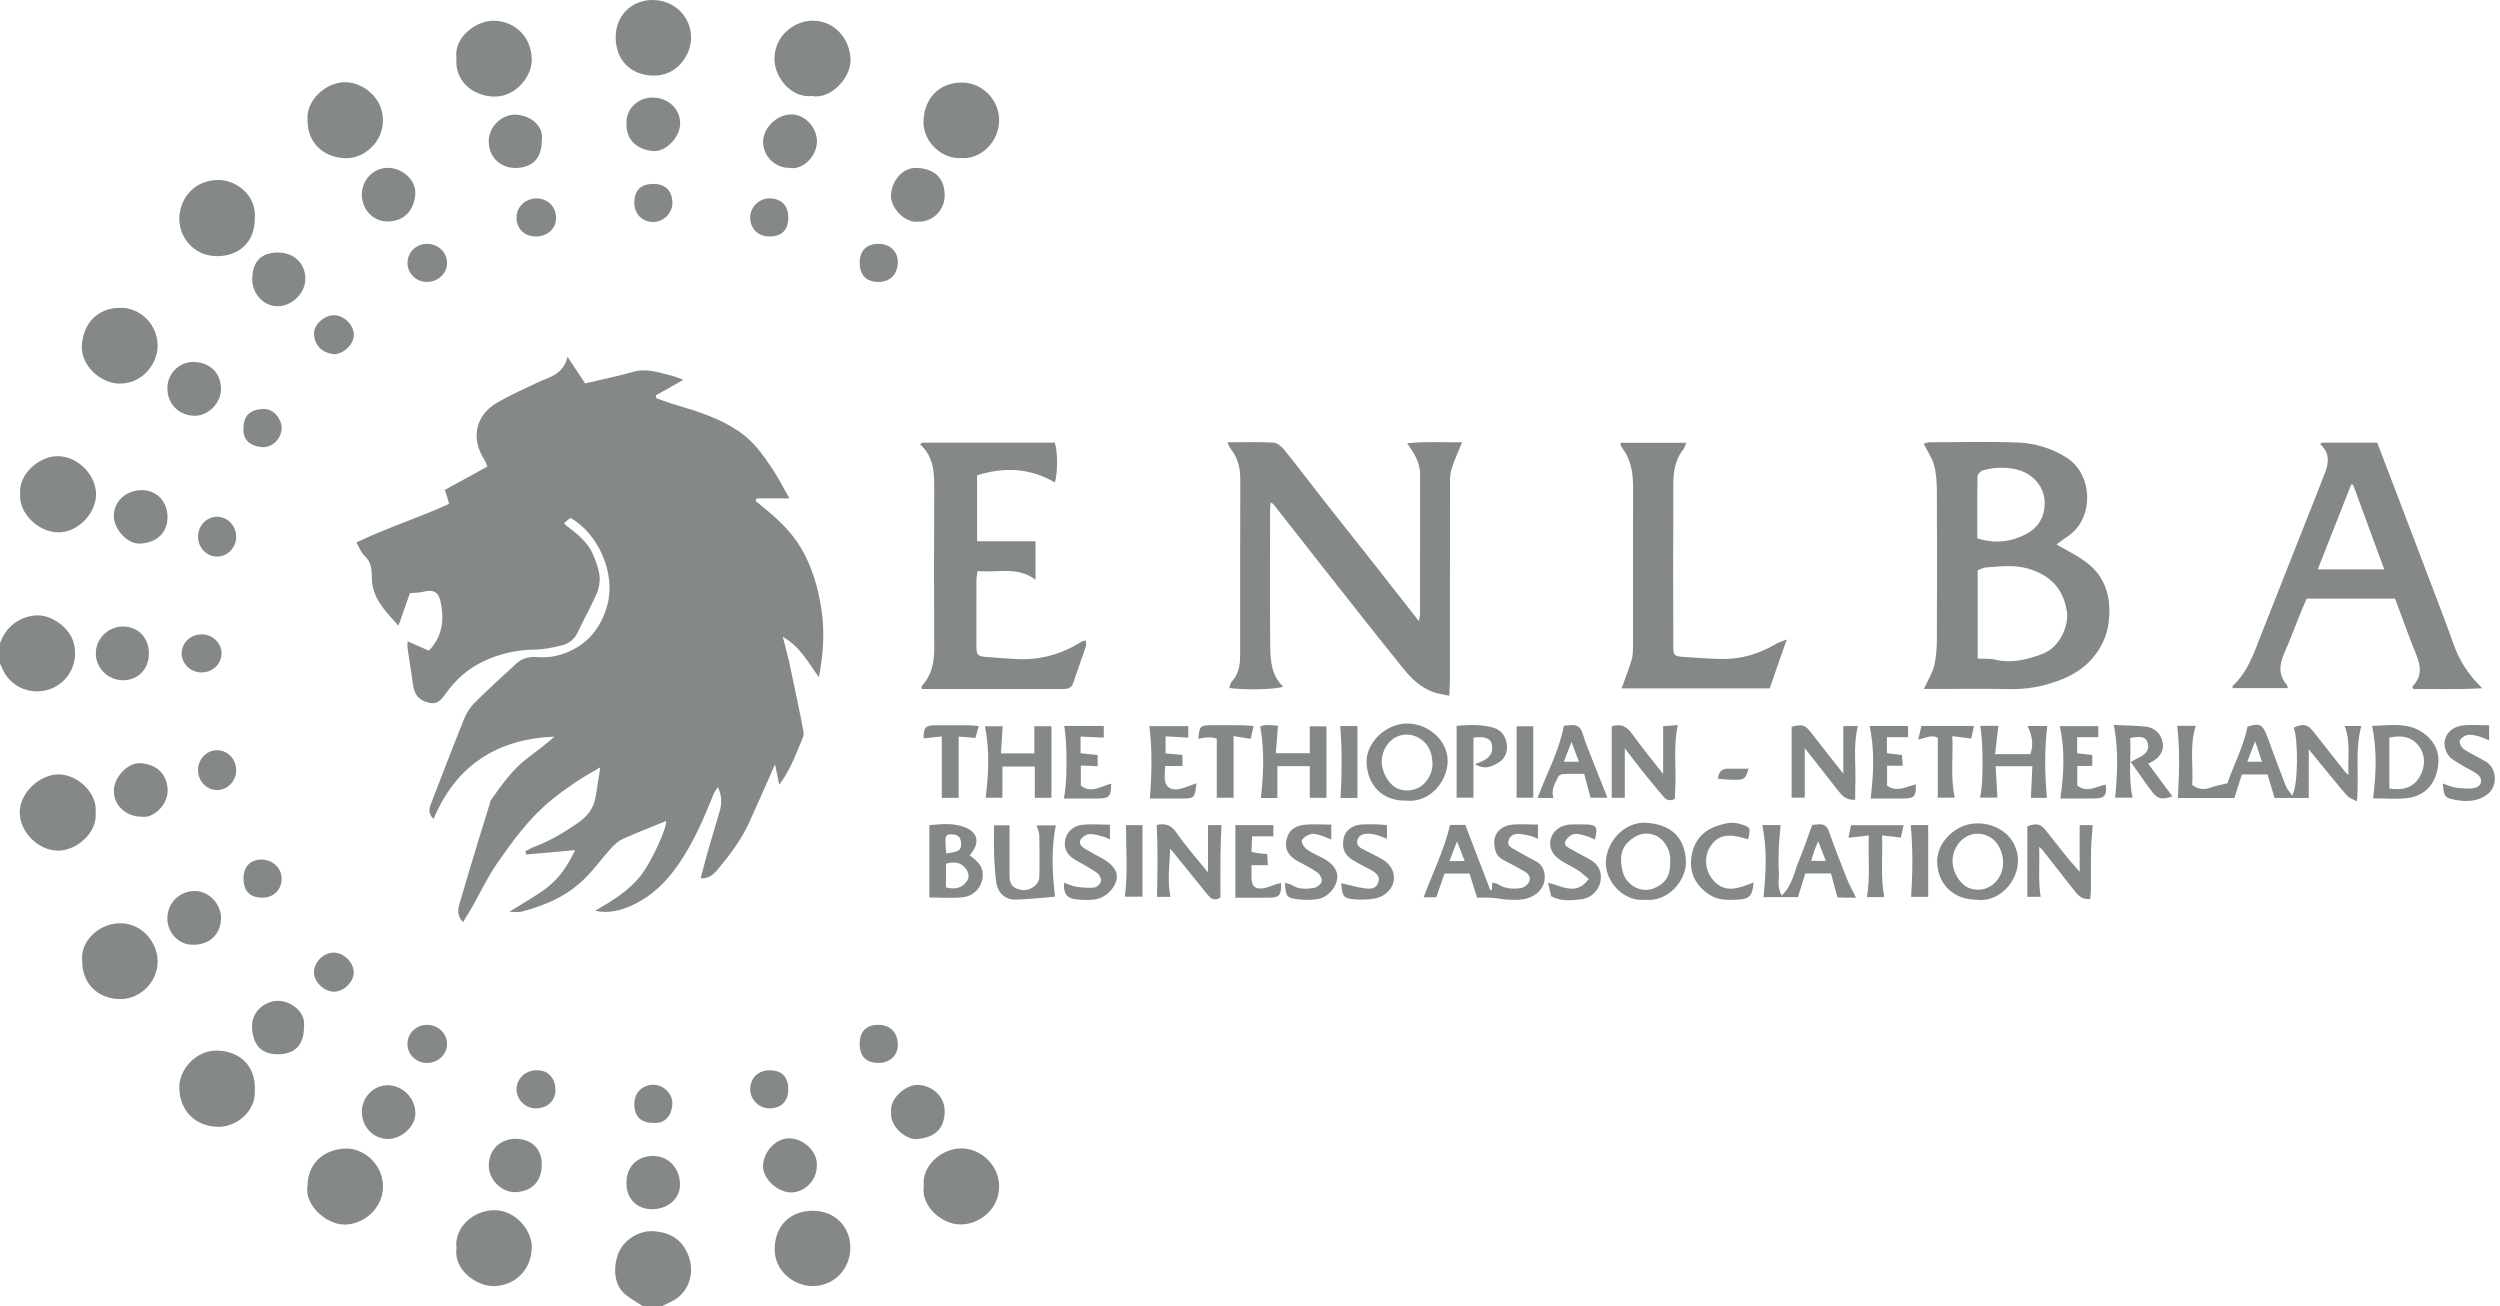 <svg width="111" height="58" viewBox="0 0 111 58" fill="none" xmlns="http://www.w3.org/2000/svg">
<g clip-path="url(#clip0_1034_6273)">
<path d="M28.552 58C28.301 57.837 28.038 57.69 27.802 57.507C27.262 57.088 27.229 56.346 27.418 55.747C27.635 55.058 28.379 54.628 28.994 54.665C29.768 54.711 30.297 55.04 30.57 55.758C30.817 56.408 30.659 57.146 30.127 57.589C29.912 57.768 29.629 57.865 29.377 58H28.551H28.552Z" fill="#848887"/>
<path d="M0 28.553C0.308 27.702 1.036 27.324 1.681 27.322C2.31 27.32 3.062 27.856 3.258 28.496C3.469 29.184 3.235 29.93 2.656 30.365C1.832 30.986 0.492 30.74 0.063 29.59C0.048 29.548 0.022 29.51 0.001 29.47C0.001 29.164 0.001 28.858 0.001 28.553H0Z" fill="#848887"/>
<path d="M35.051 22.13H33.598C33.58 22.167 33.563 22.203 33.544 22.24C34.294 22.847 35.04 23.453 35.542 24.293C36.058 25.157 36.33 26.091 36.475 27.081C36.616 28.055 36.563 29.007 36.36 30.07C35.865 29.39 35.525 28.709 34.757 28.275C34.873 28.74 34.981 29.122 35.064 29.51C35.277 30.504 35.489 31.498 35.677 32.497C35.705 32.641 35.62 32.817 35.557 32.965C35.296 33.577 35.077 34.211 34.597 34.841C34.522 34.473 34.465 34.193 34.413 33.936C34.029 34.8 33.647 35.676 33.251 36.545C32.9 37.313 32.389 37.978 31.851 38.62C31.685 38.819 31.482 39.016 31.109 38.995C31.222 38.573 31.319 38.182 31.43 37.795C31.602 37.196 31.786 36.6 31.959 36.002C32.056 35.661 32.05 35.321 31.875 34.944C31.812 35.045 31.731 35.14 31.688 35.249C31.258 36.325 30.799 37.388 30.142 38.35C29.601 39.142 28.936 39.804 28.047 40.204C27.541 40.432 27.014 40.566 26.425 40.438C27.191 39.994 27.941 39.545 28.489 38.825C28.883 38.307 29.606 36.815 29.578 36.451C28.942 36.711 28.293 36.962 27.659 37.246C27.462 37.335 27.284 37.494 27.137 37.656C26.779 38.05 26.463 38.482 26.099 38.87C25.303 39.72 24.286 40.187 23.176 40.473C23.103 40.492 23.025 40.496 22.949 40.497C22.859 40.498 22.768 40.489 22.617 40.482C23.221 40.099 23.8 39.79 24.311 39.391C24.841 38.977 25.217 38.413 25.536 37.745C24.786 37.812 24.075 37.877 23.364 37.941C23.349 37.892 23.335 37.845 23.321 37.796C23.456 37.729 23.587 37.649 23.728 37.596C24.418 37.337 25.043 36.965 25.647 36.546C26.07 36.253 26.368 35.897 26.447 35.379C26.51 34.963 26.579 34.549 26.656 34.067C25.828 34.53 25.114 35 24.439 35.557C23.483 36.346 22.772 37.327 22.078 38.323C21.653 38.932 21.336 39.616 20.967 40.264C20.842 40.483 20.707 40.698 20.558 40.946C20.295 40.672 20.323 40.395 20.397 40.138C20.684 39.145 20.988 38.157 21.288 37.167C21.433 36.687 21.584 36.208 21.732 35.73C21.754 35.658 21.76 35.574 21.802 35.515C22.281 34.847 22.746 34.167 23.415 33.665C23.824 33.357 24.232 33.047 24.62 32.706C22.092 32.807 20.258 33.959 19.249 36.362C19 36.119 19.055 35.896 19.136 35.684C19.618 34.435 20.097 33.184 20.597 31.943C20.704 31.68 20.861 31.416 21.06 31.217C21.664 30.614 22.295 30.038 22.925 29.462C23.185 29.224 23.505 29.142 23.858 29.175C24.339 29.219 24.804 29.127 25.242 28.937C26.157 28.54 26.696 27.829 26.962 26.875C27.356 25.466 26.561 23.684 25.326 22.995C25.244 23.062 25.153 23.136 25.047 23.222C25.082 23.268 25.101 23.308 25.132 23.331C25.622 23.697 26.111 24.07 26.349 24.663C26.468 24.958 26.588 25.266 26.62 25.576C26.647 25.835 26.595 26.128 26.49 26.367C26.24 26.939 25.927 27.483 25.664 28.051C25.517 28.37 25.274 28.571 24.96 28.651C24.566 28.751 24.156 28.834 23.752 28.841C22.929 28.857 22.159 29.021 21.417 29.386C20.739 29.718 20.212 30.201 19.782 30.808C19.505 31.201 19.324 31.281 18.996 31.19C18.576 31.073 18.39 30.827 18.334 30.379C18.268 29.853 18.174 29.33 18.099 28.805C18.084 28.705 18.097 28.601 18.097 28.475C18.435 28.623 18.741 28.758 19.043 28.89C19.677 28.223 19.721 27.479 19.561 26.71C19.468 26.264 19.221 26.163 18.785 26.276C18.61 26.322 18.421 26.315 18.2 26.336C18.053 26.754 17.888 27.225 17.694 27.778C17.087 27.115 16.505 26.534 16.509 25.632C16.511 25.268 16.481 24.95 16.186 24.681C16.037 24.547 15.966 24.328 15.823 24.085C17.183 23.429 18.591 22.992 19.944 22.369C19.88 22.159 19.823 21.976 19.753 21.75C20.378 21.408 21.001 21.066 21.641 20.714C21.589 20.596 21.558 20.494 21.503 20.409C20.916 19.51 21.079 18.461 22.055 17.889C22.631 17.55 23.248 17.284 23.85 16.99C24.014 16.91 24.186 16.848 24.354 16.777C24.75 16.612 25.071 16.373 25.201 15.844C25.497 16.295 25.752 16.681 25.978 17.024C26.741 16.843 27.442 16.701 28.126 16.507C28.71 16.34 29.237 16.539 29.779 16.668C29.94 16.707 30.093 16.777 30.343 16.864C29.894 17.117 29.511 17.332 29.128 17.547C29.13 17.591 29.132 17.635 29.134 17.679C29.426 17.78 29.715 17.892 30.011 17.979C30.992 18.267 31.96 18.575 32.82 19.16C33.442 19.584 33.864 20.177 34.271 20.782C34.54 21.182 34.757 21.615 35.053 22.131L35.051 22.13Z" fill="#848887"/>
<path d="M54.497 19.637C55.236 19.637 55.892 19.616 56.545 19.652C56.709 19.661 56.902 19.823 57.018 19.966C57.618 20.711 58.194 21.477 58.785 22.229C59.526 23.174 60.277 24.111 61.02 25.054C61.668 25.876 62.311 26.702 63 27.581C63.022 27.438 63.048 27.348 63.048 27.258C63.05 25.194 63.048 23.131 63.052 21.067C63.052 20.667 62.901 20.326 62.693 20.001C62.639 19.916 62.58 19.833 62.477 19.681C63.337 19.59 64.133 19.651 64.917 19.635C64.751 20.045 64.582 20.412 64.457 20.791C64.391 20.988 64.38 21.209 64.38 21.42C64.376 24.355 64.378 27.289 64.376 30.225C64.376 30.419 64.359 30.613 64.346 30.892C64.064 30.829 63.829 30.802 63.613 30.721C63.067 30.516 62.655 30.116 62.301 29.677C61.127 28.223 59.974 26.753 58.815 25.285C58.052 24.32 57.295 23.349 56.535 22.382C56.518 22.36 56.486 22.35 56.418 22.307C56.408 22.439 56.392 22.55 56.392 22.662C56.39 24.68 56.377 26.698 56.399 28.715C56.406 29.35 56.456 30 56.975 30.488C56.658 30.614 55.324 30.646 54.581 30.548C54.615 30.45 54.621 30.336 54.682 30.273C55.003 29.936 55.062 29.519 55.062 29.087C55.065 26.488 55.058 23.89 55.069 21.29C55.072 20.764 54.952 20.298 54.615 19.891C54.58 19.849 54.566 19.788 54.498 19.638L54.497 19.637Z" fill="#848887"/>
<path d="M85.419 30.591C85.602 30.194 85.796 29.891 85.878 29.561C85.972 29.182 85.995 28.778 85.997 28.385C86.007 26.201 86.007 24.017 85.997 21.833C85.995 21.44 85.974 21.035 85.875 20.658C85.79 20.334 85.581 20.041 85.411 19.702C85.485 19.683 85.579 19.638 85.673 19.638C86.972 19.634 88.273 19.599 89.571 19.647C90.346 19.676 91.082 19.893 91.765 20.325C92.94 21.07 92.983 23.029 91.823 23.801C91.636 23.925 91.461 24.065 91.31 24.175C91.734 24.423 92.188 24.643 92.589 24.933C93.495 25.589 93.749 26.533 93.629 27.592C93.57 28.124 93.373 28.614 93.044 29.055C92.618 29.628 92.047 29.981 91.397 30.221C90.707 30.476 89.997 30.612 89.253 30.596C88.153 30.574 87.052 30.59 85.952 30.59H85.421L85.419 30.591ZM87.809 29.243C88.094 29.256 88.345 29.23 88.575 29.286C89.309 29.467 89.999 29.288 90.671 29.038C91.515 28.723 91.858 27.714 91.771 27.154C91.636 26.294 91.182 25.576 90.049 25.246C89.411 25.06 88.787 25.153 88.156 25.197C88.041 25.205 87.932 25.276 87.809 25.322V29.243ZM87.792 23.903C88.569 24.148 89.283 24.07 89.97 23.708C90.561 23.396 90.847 22.825 90.771 22.148C90.704 21.553 90.234 21.037 89.622 20.868C89.095 20.724 88.567 20.741 88.047 20.88C87.946 20.907 87.805 21.048 87.803 21.139C87.785 22.05 87.792 22.962 87.792 23.902V23.903Z" fill="#848887"/>
<path d="M103.092 19.654H105.548C105.875 20.509 106.202 21.358 106.525 22.208C107.175 23.913 107.825 25.619 108.472 27.325C108.634 27.751 108.784 28.182 108.94 28.611C109.197 29.321 109.584 29.95 110.215 30.558C109.118 30.625 108.126 30.578 107.145 30.593C107.125 30.529 107.102 30.487 107.111 30.478C107.522 30.064 107.505 29.614 107.295 29.102C106.956 28.273 106.66 27.428 106.341 26.578H102.418C102.343 26.751 102.255 26.94 102.177 27.133C101.926 27.753 101.695 28.382 101.424 28.994C101.204 29.489 101.149 29.949 101.524 30.392C101.551 30.423 101.556 30.472 101.587 30.554H99.131C99.131 30.511 99.118 30.468 99.133 30.455C99.82 29.817 100.09 28.951 100.42 28.117C101.251 26.009 102.084 23.902 102.917 21.795C103.029 21.512 103.14 21.229 103.247 20.944C103.413 20.502 103.425 20.079 103.01 19.718C103.037 19.697 103.065 19.675 103.092 19.654ZM104.48 21.526C104.451 21.52 104.423 21.514 104.395 21.507C103.905 22.752 103.413 23.997 102.907 25.281H105.86C105.386 23.992 104.933 22.759 104.48 21.526Z" fill="#848887"/>
<path d="M40.933 19.654H46.83C46.965 20.021 46.973 20.962 46.836 21.421C45.745 20.779 44.596 20.723 43.383 21.103V24.031H45.976V25.738C45.16 25.126 44.277 25.445 43.404 25.353C43.382 25.513 43.355 25.629 43.354 25.745C43.35 26.722 43.349 27.701 43.353 28.678C43.355 29.098 43.397 29.139 43.826 29.172C44.265 29.205 44.706 29.242 45.146 29.263C46.181 29.312 47.135 29.05 48.011 28.496C48.058 28.465 48.123 28.463 48.215 28.438C48.215 28.545 48.236 28.633 48.211 28.704C48.026 29.252 47.83 29.796 47.643 30.343C47.56 30.583 47.372 30.592 47.163 30.592C46.031 30.589 44.9 30.591 43.768 30.591C42.973 30.591 42.178 30.591 41.382 30.591H40.935C40.927 30.521 40.909 30.479 40.922 30.466C41.367 29.989 41.482 29.414 41.479 28.78C41.467 26.458 41.467 24.135 41.479 21.812C41.482 21.056 41.495 20.311 40.856 19.732C40.881 19.706 40.906 19.68 40.932 19.655L40.933 19.654Z" fill="#848887"/>
<path d="M79.332 28.393C79.055 29.187 78.817 29.869 78.574 30.564H72C72.152 30.139 72.314 29.725 72.444 29.3C72.5 29.116 72.504 28.91 72.504 28.714C72.507 26.378 72.501 24.04 72.509 21.704C72.512 21.05 72.437 20.429 72.026 19.892C71.99 19.845 71.971 19.785 71.947 19.73C71.942 19.719 71.952 19.701 71.961 19.659H74.867C74.82 19.771 74.801 19.875 74.742 19.947C74.364 20.415 74.296 20.972 74.294 21.538C74.287 23.89 74.291 26.243 74.292 28.595C74.292 29.129 74.311 29.143 74.865 29.174C75.412 29.203 75.957 29.256 76.504 29.259C77.343 29.264 78.121 29.022 78.844 28.596C78.963 28.525 79.103 28.486 79.331 28.392L79.332 28.393Z" fill="#848887"/>
<path d="M101.772 35.323C102.032 34.945 102.057 32.85 101.839 32.305C102.283 32.114 102.454 32.151 102.72 32.489C103.19 33.086 103.66 33.682 104.131 34.279C104.159 34.312 104.197 34.339 104.275 34.411C104.226 33.664 104.386 32.956 104.1 32.233H104.842C104.544 33.323 104.76 34.411 104.646 35.581C104.46 35.476 104.301 35.431 104.21 35.326C103.819 34.88 103.449 34.418 103.072 33.961C102.9 33.752 102.729 33.542 102.509 33.27V35.427H100.989C100.88 35.059 100.783 34.731 100.68 34.386H99.538C99.433 34.718 99.327 35.056 99.208 35.432H96.697C96.758 34.358 96.791 33.305 96.668 32.227H97.489C97.209 33.119 97.389 33.996 97.334 34.855C97.606 35.047 97.853 35.078 98.138 34.971C98.364 34.887 98.608 34.849 98.898 34.777C99.16 33.988 99.601 33.188 99.79 32.263C100.342 32.092 100.466 32.156 100.676 32.732C100.941 33.461 101.213 34.187 101.495 34.909C101.552 35.054 101.67 35.175 101.771 35.323H101.772ZM100.431 33.821C100.329 33.514 100.243 33.252 100.13 32.912C99.992 33.269 99.89 33.532 99.778 33.821H100.431Z" fill="#848887"/>
<path d="M11.314 48.365C11.38 49.422 10.409 50.05 9.682 50.033C8.699 50.009 7.977 49.352 7.961 48.29C7.948 47.486 8.705 46.624 9.649 46.646C10.651 46.67 11.348 47.328 11.314 48.365Z" fill="#848887"/>
<path d="M11.314 9.722C11.309 10.765 10.589 11.381 9.628 11.373C8.553 11.365 7.933 10.474 7.962 9.674C7.995 8.746 8.675 7.99 9.699 7.99C10.428 7.99 11.403 8.605 11.314 9.723V9.722Z" fill="#848887"/>
<path d="M36.055 4.263C35.121 4.369 34.381 3.423 34.385 2.61C34.392 1.539 35.318 0.924 36.061 0.918C37.014 0.91 37.719 1.662 37.764 2.634C37.801 3.433 36.89 4.428 36.054 4.263H36.055Z" fill="#848887"/>
<path d="M4.245 36.078C4.336 36.94 3.436 37.763 2.583 37.767C1.703 37.773 0.869 36.939 0.877 36.055C0.884 35.187 1.769 34.387 2.589 34.383C3.439 34.38 4.338 35.208 4.245 36.078V36.078Z" fill="#848887"/>
<path d="M27.336 1.645C27.338 0.701 28.037 -0.002 28.973 3.59487e-06C29.945 0.002 30.697 0.745 30.684 1.695C30.675 2.426 30.077 3.409 28.942 3.355C27.984 3.309 27.334 2.658 27.336 1.645Z" fill="#848887"/>
<path d="M20.267 2.595C20.132 1.642 21.161 0.902 21.935 0.919C22.842 0.938 23.607 1.619 23.609 2.659C23.611 3.404 22.892 4.316 21.92 4.288C20.968 4.261 20.18 3.571 20.267 2.596L20.267 2.595Z" fill="#848887"/>
<path d="M42.696 7.015C41.795 7.086 40.953 6.263 41.004 5.336C41.058 4.356 41.691 3.687 42.667 3.665C43.581 3.645 44.358 4.404 44.362 5.331C44.366 6.332 43.495 7.092 42.695 7.015H42.696Z" fill="#848887"/>
<path d="M0.896 21.943C0.806 21.085 1.703 20.259 2.559 20.254C3.436 20.248 4.274 21.08 4.265 21.964C4.257 22.81 3.442 23.653 2.569 23.636C1.711 23.62 0.835 22.807 0.896 21.942V21.943Z" fill="#848887"/>
<path d="M3.651 42.681C3.546 41.767 4.422 40.992 5.335 40.993C6.393 40.993 7.01 41.95 7 42.691C6.987 43.624 6.213 44.377 5.306 44.358C4.331 44.338 3.651 43.665 3.651 42.682L3.651 42.681Z" fill="#848887"/>
<path d="M41.016 52.652C40.917 51.785 41.771 50.995 42.682 50.989C43.495 50.985 44.358 51.683 44.362 52.676C44.365 53.604 43.59 54.339 42.681 54.365C41.829 54.389 40.874 53.551 41.016 52.652Z" fill="#848887"/>
<path d="M36.103 53.758C37.049 53.76 37.755 54.456 37.755 55.388C37.755 56.362 37.014 57.112 36.062 57.103C35.329 57.097 34.344 56.495 34.397 55.366C34.442 54.405 35.091 53.756 36.104 53.757L36.103 53.758Z" fill="#848887"/>
<path d="M5.335 13.668C6.24 13.649 7.004 14.425 6.998 15.36C6.992 16.111 6.373 17.035 5.307 17.031C4.469 17.029 3.567 16.227 3.635 15.307C3.707 14.345 4.345 13.666 5.335 13.668Z" fill="#848887"/>
<path d="M20.267 55.413C20.157 54.523 20.992 53.739 21.945 53.731C22.876 53.724 23.622 54.618 23.611 55.383C23.596 56.436 22.805 57.097 21.919 57.103C21.161 57.109 20.131 56.389 20.267 55.413Z" fill="#848887"/>
<path d="M13.658 52.65C13.659 51.678 14.346 51.036 15.331 50.996C16.138 50.964 17.006 51.686 17.004 52.68C17.002 53.669 16.142 54.355 15.327 54.371C14.483 54.388 13.491 53.481 13.658 52.65Z" fill="#848887"/>
<path d="M13.658 5.355C13.56 4.476 14.468 3.627 15.357 3.651C16.118 3.672 16.996 4.321 17.003 5.333C17.01 6.328 16.142 7.057 15.329 7.024C14.342 6.985 13.653 6.332 13.656 5.354L13.658 5.355Z" fill="#848887"/>
<path d="M64.383 36.626H65.059C65.432 37.598 65.802 38.56 66.17 39.522C66.193 39.518 66.216 39.514 66.239 39.51C66.245 39.412 66.25 39.315 66.257 39.184C66.349 39.21 66.442 39.215 66.508 39.259C66.823 39.466 67.175 39.481 67.523 39.432C67.659 39.413 67.827 39.286 67.888 39.163C67.978 38.986 67.886 38.801 67.704 38.699C67.386 38.52 67.064 38.345 66.74 38.178C66.445 38.026 66.371 37.779 66.346 37.464C66.306 36.965 66.693 36.676 67.075 36.623C67.461 36.571 67.86 36.612 68.288 36.612V37.241C68.148 37.19 68.032 37.132 67.909 37.103C67.733 37.064 67.553 37.026 67.375 37.025C67.174 37.025 67.02 37.145 66.974 37.34C66.925 37.544 67.089 37.632 67.241 37.715C67.561 37.891 67.874 38.082 68.201 38.243C68.66 38.47 68.76 39.256 68.227 39.673C67.844 39.973 67.405 39.967 66.962 39.946C66.721 39.935 66.481 39.878 66.239 39.861C66.012 39.847 65.783 39.859 65.583 39.859C65.462 39.472 65.352 39.12 65.247 38.785H64.137C64.024 39.108 63.904 39.455 63.77 39.838H63.211C63.603 38.768 64.117 37.769 64.381 36.627L64.383 36.626ZM64.356 38.23H65.033C64.922 37.947 64.825 37.699 64.692 37.358C64.563 37.693 64.473 37.927 64.356 38.23Z" fill="#848887"/>
<path d="M82.405 39.858C82.192 39.858 82.026 39.86 81.86 39.857C81.741 39.854 81.621 39.841 81.582 39.838C81.478 39.453 81.386 39.113 81.296 38.782H80.156C80.051 39.117 79.945 39.455 79.827 39.834H78.3C78.408 38.764 78.466 37.713 78.248 36.634H79.058C79.029 37.003 78.992 37.343 78.979 37.684C78.965 38.019 78.959 38.357 78.981 38.692C79.002 39.025 78.883 39.381 79.111 39.76C79.578 39.309 79.657 38.736 79.865 38.232C80.078 37.722 80.252 37.197 80.463 36.624C80.496 36.621 80.615 36.611 80.735 36.602C80.978 36.583 81.12 36.668 81.208 36.922C81.452 37.625 81.726 38.319 82.001 39.011C82.105 39.275 82.246 39.525 82.406 39.857L82.405 39.858ZM81.065 38.222C80.939 37.895 80.844 37.648 80.727 37.345C80.646 37.548 80.587 37.684 80.537 37.824C80.492 37.954 80.457 38.087 80.418 38.222H81.065Z" fill="#848887"/>
<path d="M73.034 39.949C72.121 40.059 71.249 39.145 71.301 38.242C71.354 37.321 72.153 36.474 73.085 36.531C74.061 36.589 74.822 37.073 74.855 38.265C74.877 39.065 74.087 40.062 73.034 39.949V39.949ZM74.158 38.307C74.158 38.247 74.158 38.185 74.158 38.125C74.15 37.678 73.84 37.197 73.428 37.065C73.001 36.928 72.639 37.059 72.306 37.371C71.906 37.746 71.944 38.212 72.034 38.649C72.171 39.315 72.883 39.672 73.43 39.443C73.932 39.234 74.157 38.913 74.158 38.308V38.307Z" fill="#848887"/>
<path d="M51.958 37.678C51.932 38.395 51.82 39.096 51.969 39.821H51.369C51.398 38.755 51.409 37.704 51.359 36.628C51.683 36.555 51.974 36.59 52.236 36.972C52.653 37.581 53.152 38.135 53.636 38.734V36.635H54.233C54.217 37.088 54.194 37.51 54.19 37.931C54.182 38.584 54.188 39.235 54.188 39.852C53.923 40.009 53.772 39.907 53.649 39.76C53.319 39.364 52.999 38.959 52.674 38.559C52.435 38.265 52.196 37.972 51.957 37.678L51.958 37.678Z" fill="#848887"/>
<path d="M92.806 39.912C92.477 39.953 92.295 39.789 92.143 39.597C91.651 38.979 91.17 38.355 90.683 37.733C90.659 37.702 90.624 37.679 90.537 37.602C90.571 38.371 90.486 39.08 90.605 39.819H90.014V36.685C90.434 36.543 90.6 36.572 90.834 36.871C91.311 37.479 91.781 38.093 92.336 38.709C92.336 38.377 92.336 38.044 92.336 37.712C92.336 37.379 92.336 37.019 92.336 36.637H92.916C92.89 37.02 92.85 37.375 92.843 37.731C92.831 38.31 92.842 38.891 92.838 39.471C92.837 39.617 92.818 39.763 92.807 39.911L92.806 39.912Z" fill="#848887"/>
<path d="M71.561 32.249C71.966 32.121 72.23 32.249 72.467 32.584C72.888 33.175 73.353 33.736 73.843 34.365V32.24C74.043 32.226 74.254 32.211 74.494 32.195C74.294 33.131 74.423 34.027 74.385 34.917C74.377 35.111 74.368 35.304 74.361 35.472C74.106 35.6 73.959 35.492 73.836 35.346C73.532 34.987 73.232 34.625 72.938 34.258C72.674 33.927 72.422 33.588 72.141 33.222V35.423H71.561V32.249Z" fill="#848887"/>
<path d="M82.373 35.508C81.959 35.538 81.779 35.32 81.599 35.088C81.12 34.469 80.632 33.855 80.132 33.217V35.417H79.549V32.267C80.049 32.142 80.147 32.183 80.438 32.561C80.889 33.148 81.351 33.726 81.844 34.352V32.238H82.489C82.265 33.138 82.417 34.035 82.374 34.922C82.365 35.115 82.373 35.307 82.373 35.508Z" fill="#848887"/>
<path d="M62.417 35.547C61.391 35.566 60.732 34.892 60.677 33.887C60.629 32.983 61.535 32.12 62.477 32.124C63.45 32.128 64.304 32.91 64.276 33.826C64.25 34.707 63.486 35.66 62.418 35.548L62.417 35.547ZM63.603 33.875C63.584 33.43 63.439 33.036 63.047 32.792C62.313 32.335 61.454 32.803 61.354 33.7C61.295 34.226 61.674 34.892 62.115 35.037C62.937 35.306 63.618 34.642 63.603 33.875Z" fill="#848887"/>
<path d="M87.784 39.95C86.757 39.947 86.065 39.307 86.01 38.312C85.974 37.662 86.437 36.986 87.132 36.691C87.906 36.363 88.938 36.657 89.368 37.379C90.097 38.601 88.971 40.111 87.784 39.95ZM88.938 38.28C88.938 37.863 88.719 37.404 88.428 37.212C87.788 36.793 87.047 37.073 86.769 37.796C86.505 38.484 86.974 39.273 87.456 39.439C88.273 39.719 88.956 39.046 88.938 38.281V38.28Z" fill="#848887"/>
<path d="M46.684 35.422H45.945V34.033H44.507V35.42H43.766C43.891 34.364 43.948 33.326 43.732 32.245H44.519C44.494 32.64 44.469 33.026 44.443 33.45H45.925V32.243H46.685V35.422H46.684Z" fill="#848887"/>
<path d="M56.717 35.432H55.985C56.097 34.373 56.152 33.337 55.952 32.254C56.194 32.15 56.471 32.203 56.743 32.221C56.711 32.626 56.681 33.01 56.646 33.441H58.153V32.25H58.894V35.422H58.153V34.017H56.716V35.432H56.717Z" fill="#848887"/>
<path d="M41.264 39.847V36.638C41.752 36.593 42.259 36.532 42.76 36.701C43.428 36.927 43.545 37.413 43.05 37.978C43.31 38.176 43.588 38.366 43.629 38.735C43.686 39.259 43.324 39.772 42.758 39.836C42.264 39.891 41.76 39.848 41.264 39.848V39.847ZM42.001 39.4C42.386 39.495 42.691 39.45 42.918 39.138C43.068 38.932 43.001 38.722 42.871 38.556C42.649 38.273 42.345 38.249 42.001 38.35V39.399V39.4ZM42.011 37.894C42.185 37.86 42.33 37.849 42.464 37.803C42.714 37.716 42.691 37.497 42.651 37.304C42.6 37.052 42.347 37.045 42.174 37.045C41.943 37.045 41.983 37.275 41.981 37.436C41.979 37.569 41.998 37.702 42.011 37.894Z" fill="#848887"/>
<path d="M105.365 35.445C105.501 34.361 105.548 33.321 105.32 32.229C106.185 32.209 107.058 32.023 107.784 32.697C108.275 33.153 108.361 33.708 108.183 34.329C107.999 34.971 107.546 35.343 106.917 35.43C106.41 35.5 105.886 35.445 105.365 35.445ZM106.088 35.009C106.703 35.109 107.18 34.967 107.457 34.446C107.681 34.023 107.698 33.55 107.415 33.151C107.1 32.71 106.628 32.632 106.088 32.747V35.009Z" fill="#848887"/>
<path d="M87.908 35.415C88.06 34.968 88.063 33.017 87.924 32.228H88.727C88.68 32.635 88.635 33.016 88.581 33.484C88.907 33.484 89.159 33.484 89.412 33.484C89.665 33.484 89.898 33.484 90.15 33.484C90.302 33.048 90.224 32.656 90.025 32.233H90.9C90.771 33.295 90.787 34.346 90.883 35.425H90.17C90.193 34.951 90.214 34.504 90.237 34.02H88.605C88.632 34.486 88.657 34.931 88.684 35.414H87.908V35.415Z" fill="#848887"/>
<path d="M40.759 9.839C40.175 9.921 39.525 9.207 39.557 8.662C39.595 8.018 40.077 7.441 40.678 7.455C41.56 7.476 41.934 7.973 41.944 8.656C41.954 9.398 41.327 9.884 40.759 9.839Z" fill="#848887"/>
<path d="M39.567 49.375C39.485 48.786 40.205 48.158 40.743 48.169C41.355 48.181 41.974 48.661 41.944 49.395C41.917 50.043 41.589 50.511 40.695 50.574C40.219 50.608 39.49 49.997 39.567 49.375Z" fill="#848887"/>
<path d="M7.435 17.261C7.398 16.677 7.907 16.029 8.648 16.073C9.343 16.114 9.789 16.556 9.811 17.232C9.832 17.878 9.265 18.457 8.663 18.46C7.963 18.464 7.432 17.945 7.435 17.26V17.261Z" fill="#848887"/>
<path d="M8.597 41.946C7.946 41.975 7.394 41.399 7.432 40.713C7.467 40.058 7.987 39.556 8.666 39.56C9.272 39.565 9.836 40.147 9.813 40.794C9.787 41.521 9.26 41.953 8.597 41.946Z" fill="#848887"/>
<path d="M27.816 52.532C27.802 51.719 28.401 51.293 29.055 51.327C29.695 51.361 30.158 51.85 30.192 52.546C30.224 53.204 29.652 53.698 28.937 53.69C28.265 53.682 27.807 53.209 27.816 52.532Z" fill="#848887"/>
<path d="M16.065 8.648C16.065 7.978 16.59 7.442 17.236 7.453C17.887 7.464 18.487 8.007 18.438 8.634C18.387 9.285 17.989 9.834 17.197 9.835C16.571 9.835 16.066 9.297 16.066 8.648H16.065Z" fill="#848887"/>
<path d="M27.816 5.43C27.818 4.818 28.333 4.33 28.972 4.332C29.663 4.334 30.194 4.827 30.199 5.474C30.204 6.078 29.569 6.754 29.005 6.706C28.29 6.646 27.779 6.222 27.815 5.43H27.816Z" fill="#848887"/>
<path d="M11.199 12.402C11.199 11.626 11.587 11.218 12.329 11.212C13.039 11.207 13.55 11.684 13.558 12.36C13.566 13.003 12.977 13.594 12.325 13.597C11.715 13.6 11.198 13.051 11.199 12.402Z" fill="#848887"/>
<path d="M24.055 6.241C24.052 7.028 23.646 7.441 22.902 7.458C22.35 7.471 21.727 7.109 21.699 6.305C21.676 5.647 22.28 5.052 22.923 5.092C23.573 5.133 24.159 5.602 24.055 6.242V6.241Z" fill="#848887"/>
<path d="M6.264 36.26C5.578 36.253 5.047 35.745 5.055 35.104C5.061 34.519 5.659 33.86 6.214 33.886C6.909 33.918 7.42 34.328 7.444 35.077C7.465 35.697 6.834 36.364 6.264 36.26Z" fill="#848887"/>
<path d="M6.309 21.762C6.973 21.768 7.454 22.288 7.437 22.99C7.419 23.717 6.895 24.103 6.215 24.137C5.661 24.163 5.063 23.506 5.054 22.92C5.046 22.262 5.593 21.758 6.309 21.763V21.762Z" fill="#848887"/>
<path d="M13.497 45.593C13.501 46.381 13.097 46.809 12.348 46.809C11.603 46.809 11.239 46.403 11.19 45.645C11.139 44.869 11.825 44.435 12.345 44.437C12.936 44.439 13.586 44.944 13.498 45.593H13.497Z" fill="#848887"/>
<path d="M36.265 51.789C36.265 52.397 35.733 52.94 35.134 52.944C34.523 52.947 33.87 52.34 33.878 51.774C33.886 51.174 34.415 50.543 35.037 50.542C35.691 50.541 36.332 51.157 36.265 51.79V51.789Z" fill="#848887"/>
<path d="M16.065 49.359C16.068 48.719 16.581 48.19 17.205 48.184C17.876 48.178 18.45 48.763 18.443 49.443C18.436 50.017 17.836 50.569 17.217 50.569C16.576 50.569 16.063 50.031 16.066 49.359H16.065Z" fill="#848887"/>
<path d="M35.05 7.454C34.416 7.456 33.888 6.941 33.882 6.314C33.875 5.687 34.479 5.087 35.124 5.079C35.715 5.071 36.236 5.621 36.272 6.221C36.311 6.879 35.674 7.574 35.049 7.454H35.05Z" fill="#848887"/>
<path d="M6.612 29.011C6.612 29.708 6.13 30.203 5.458 30.204C4.803 30.205 4.253 29.666 4.254 29.011C4.254 28.354 4.805 27.817 5.459 27.817C6.13 27.819 6.612 28.314 6.612 29.011Z" fill="#848887"/>
<path d="M24.055 51.711C24.049 52.42 23.654 52.888 22.916 52.93C22.267 52.966 21.673 52.362 21.702 51.705C21.738 50.886 22.384 50.544 22.919 50.563C23.622 50.589 24.054 51.006 24.055 51.711Z" fill="#848887"/>
<path d="M46.844 39.814C46.265 39.859 45.686 39.927 45.105 39.943C44.632 39.955 44.303 39.654 44.235 39.176C44.18 38.787 44.154 38.392 44.14 37.999C44.125 37.56 44.137 37.12 44.137 36.642H44.824C44.824 37.391 44.824 38.118 44.824 38.844C44.824 39.095 44.852 39.329 45.128 39.448C45.443 39.585 45.728 39.53 45.971 39.31C46.062 39.228 46.142 39.082 46.145 38.962C46.162 38.337 46.158 37.711 46.146 37.086C46.143 36.955 46.077 36.825 46.027 36.648H46.878C46.667 37.71 46.719 38.759 46.844 39.815L46.844 39.814Z" fill="#848887"/>
<path d="M93.856 32.187C94.32 32.209 94.773 32.216 95.224 32.255C95.651 32.293 95.944 32.562 96.023 32.959C96.096 33.329 95.892 33.632 95.552 33.818C95.497 33.848 95.442 33.874 95.379 33.907C95.766 34.428 96.106 34.889 96.452 35.354C96.021 35.514 95.81 35.486 95.566 35.171C95.242 34.753 94.949 34.311 94.609 33.833C94.734 33.763 94.828 33.702 94.929 33.656C95.321 33.478 95.454 33.262 95.349 32.959C95.267 32.726 95.087 32.673 94.583 32.766C94.623 33.63 94.492 34.507 94.686 35.416H93.912C94.013 34.369 94.067 33.332 93.856 32.187V32.187Z" fill="#848887"/>
<path d="M69.441 32.219C69.501 32.214 69.607 32.211 69.71 32.199C70.014 32.161 70.18 32.271 70.275 32.584C70.42 33.062 70.622 33.525 70.804 33.993C70.985 34.459 71.171 34.922 71.369 35.419H70.62C70.525 35.064 70.437 34.734 70.338 34.361C70.012 34.361 69.716 34.352 69.42 34.366C69.34 34.37 69.22 34.416 69.191 34.478C69.057 34.769 68.842 35.048 68.976 35.429H68.269C68.655 34.371 69.213 33.391 69.44 32.219H69.441ZM69.776 32.942C69.647 33.274 69.547 33.532 69.435 33.821H70.101C69.995 33.535 69.903 33.285 69.776 32.942Z" fill="#848887"/>
<path d="M70.814 37.278C70.672 37.218 70.541 37.145 70.4 37.109C70.226 37.063 70.035 37 69.87 37.034C69.734 37.063 69.589 37.2 69.513 37.327C69.409 37.501 69.574 37.602 69.706 37.677C69.982 37.836 70.265 37.984 70.547 38.136C70.863 38.306 71.07 38.544 71.079 38.923C71.091 39.41 70.735 39.867 70.203 39.928C69.772 39.978 69.319 40.032 68.873 39.796C68.834 39.63 68.791 39.446 68.733 39.196C69.364 39.335 69.981 39.792 70.538 39.029C70.363 38.885 70.216 38.741 70.047 38.632C69.804 38.476 69.537 38.358 69.295 38.201C68.902 37.945 68.753 37.595 68.856 37.235C68.963 36.865 69.319 36.615 69.763 36.606C69.977 36.601 70.191 36.601 70.404 36.606C70.889 36.616 70.954 36.715 70.814 37.279V37.278Z" fill="#848887"/>
<path d="M57.051 39.193C57.174 39.236 57.292 39.254 57.385 39.312C57.682 39.495 58.008 39.472 58.321 39.427C58.458 39.407 58.644 39.267 58.68 39.144C58.713 39.032 58.608 38.818 58.5 38.741C58.216 38.541 57.894 38.393 57.59 38.219C57.126 37.954 56.989 37.563 57.179 37.103C57.305 36.793 57.586 36.666 57.86 36.628C58.26 36.574 58.673 36.614 59.11 36.614V37.278C58.929 37.205 58.797 37.137 58.656 37.097C58.512 37.057 58.347 36.995 58.215 37.03C58.058 37.072 57.863 37.178 57.803 37.311C57.764 37.399 57.901 37.625 58.017 37.71C58.235 37.871 58.495 37.973 58.738 38.101C59.188 38.338 59.42 38.669 59.374 39.009C59.315 39.438 58.94 39.858 58.476 39.925C58.163 39.971 57.832 39.961 57.519 39.914C57.118 39.852 57.097 39.788 57.05 39.193H57.051Z" fill="#848887"/>
<path d="M59.552 39.216C59.917 39.298 60.248 39.393 60.586 39.441C60.825 39.475 61.093 39.484 61.196 39.176C61.276 38.938 61.164 38.778 60.81 38.592C60.554 38.457 60.292 38.333 60.048 38.177C59.673 37.938 59.568 37.642 59.664 37.196C59.727 36.898 60.029 36.646 60.401 36.612C60.659 36.589 60.92 36.602 61.18 36.604C61.3 36.606 61.42 36.623 61.58 36.636V37.242C61.447 37.19 61.337 37.141 61.223 37.107C61.094 37.068 60.961 37.026 60.827 37.019C60.592 37.006 60.339 37.038 60.268 37.303C60.196 37.569 60.436 37.664 60.625 37.763C60.855 37.883 61.092 37.991 61.317 38.117C61.671 38.316 61.91 38.605 61.889 39.031C61.869 39.422 61.533 39.796 61.06 39.889C60.722 39.955 60.361 39.957 60.017 39.918C59.642 39.876 59.59 39.758 59.551 39.216H59.552Z" fill="#848887"/>
<path d="M47.239 39.194C47.428 39.258 47.605 39.344 47.791 39.372C48.057 39.41 48.334 39.436 48.599 39.404C48.711 39.39 48.866 39.229 48.886 39.114C48.906 39.004 48.808 38.822 48.706 38.752C48.395 38.537 48.057 38.36 47.728 38.17C47.408 37.984 47.23 37.697 47.286 37.341C47.35 36.949 47.632 36.676 48.023 36.626C48.425 36.575 48.838 36.615 49.282 36.615V37.271C49.159 37.219 49.071 37.166 48.976 37.144C48.771 37.094 48.56 37.018 48.358 37.035C48.219 37.047 48.039 37.168 47.973 37.292C47.88 37.466 48.036 37.604 48.186 37.693C48.434 37.84 48.688 37.979 48.942 38.116C49.401 38.363 49.635 38.691 49.582 39.02C49.509 39.464 49.05 39.895 48.572 39.941C48.345 39.963 48.112 39.963 47.886 39.944C47.456 39.906 47.212 39.795 47.238 39.194H47.239Z" fill="#848887"/>
<path d="M110.517 32.205V32.869C110.321 32.793 110.173 32.717 110.016 32.681C109.857 32.643 109.678 32.603 109.528 32.64C109.402 32.672 109.234 32.798 109.211 32.908C109.189 33.015 109.3 33.201 109.406 33.271C109.707 33.47 110.04 33.623 110.354 33.804C110.885 34.111 110.912 34.948 110.405 35.296C109.896 35.645 109.344 35.603 108.786 35.462C108.445 35.376 108.512 35.079 108.458 34.786C108.675 34.858 108.851 34.949 109.034 34.971C109.315 35.004 109.613 35.041 109.882 34.98C110.209 34.904 110.253 34.555 109.977 34.361C109.755 34.205 109.497 34.099 109.268 33.952C109.066 33.824 108.824 33.707 108.697 33.52C108.326 32.973 108.617 32.307 109.329 32.213C109.701 32.164 110.086 32.205 110.517 32.205Z" fill="#848887"/>
<path d="M64.674 32.225C65.227 32.184 65.77 32.154 66.306 32.309C66.7 32.423 66.873 32.743 66.907 33.098C66.938 33.42 66.802 33.716 66.48 33.894C66.086 34.113 65.844 34.137 65.479 33.925C65.916 33.783 66.326 33.614 66.242 33.069C66.198 32.783 65.904 32.68 65.422 32.752V35.417H64.674V32.225H64.674Z" fill="#848887"/>
<path d="M56.876 39.203C56.901 39.735 56.81 39.851 56.365 39.857C55.865 39.862 55.365 39.858 54.851 39.858V36.637H56.537V37.133H55.594C55.584 37.357 55.573 37.576 55.562 37.822C55.691 37.847 55.789 37.871 55.89 37.885C55.995 37.9 56.101 37.904 56.263 37.918C56.273 38.077 56.282 38.231 56.294 38.415H55.567C55.567 38.618 55.564 38.795 55.567 38.974C55.574 39.353 55.73 39.498 56.105 39.436C56.297 39.404 56.479 39.316 56.667 39.256C56.734 39.235 56.803 39.222 56.877 39.204L56.876 39.203Z" fill="#848887"/>
<path d="M77.617 37.263C77.011 37.091 76.38 36.909 75.944 37.574C75.65 38.023 75.7 38.612 76.026 39.028C76.572 39.723 77.217 39.423 77.856 39.184C77.815 39.761 77.686 39.917 77.172 39.942C76.718 39.964 76.27 39.986 75.855 39.697C75.282 39.298 75.015 38.758 75.093 38.093C75.176 37.394 75.568 36.882 76.266 36.661C76.581 36.562 76.89 36.472 77.245 36.58C77.711 36.722 77.743 36.726 77.619 37.262L77.617 37.263Z" fill="#848887"/>
<path d="M47.225 35.455C47.39 34.969 47.393 32.991 47.252 32.231H49.008V32.75C48.657 32.734 48.333 32.719 47.977 32.703V33.445C48.232 33.472 48.468 33.496 48.735 33.523V34.021C48.482 34.01 48.258 34 47.989 33.988V34.877C48.438 35.256 48.883 34.903 49.337 34.794C49.327 35.374 49.256 35.451 48.73 35.454C48.243 35.456 47.757 35.454 47.225 35.454V35.455Z" fill="#848887"/>
<path d="M53.124 34.777C53.048 35.433 53.029 35.453 52.472 35.455C51.987 35.456 51.503 35.455 51.054 35.455C51.139 34.358 51.164 33.318 51.033 32.239H52.759V32.751C52.422 32.731 52.108 32.714 51.751 32.694V33.45C52.002 33.474 52.238 33.497 52.501 33.522V34.009H51.736C51.726 34.18 51.711 34.328 51.71 34.475C51.706 34.918 51.95 35.124 52.393 35.026C52.627 34.974 52.85 34.871 53.123 34.776L53.124 34.777Z" fill="#848887"/>
<path d="M92.23 34.874C92.668 35.224 93.076 34.913 93.493 34.834C93.561 35.277 93.449 35.444 93.052 35.451C92.536 35.46 92.019 35.454 91.48 35.454C91.638 34.358 91.688 33.317 91.455 32.239H93.166V32.732H92.225V33.443C92.456 33.472 92.662 33.497 92.896 33.525V34.006H92.231V34.872L92.23 34.874Z" fill="#848887"/>
<path d="M83.788 34.886C84.243 35.202 84.65 34.912 85.067 34.827C85.076 35.35 84.995 35.449 84.537 35.453C84.052 35.459 83.565 35.454 83.055 35.454C83.188 34.365 83.242 33.317 83.011 32.235H84.719V32.731H83.779V33.444C84.003 33.471 84.208 33.496 84.45 33.525C84.46 33.683 84.469 33.827 84.479 33.998H83.787V34.885L83.788 34.886Z" fill="#848887"/>
<path d="M54.772 35.419H54.025V32.794C53.813 32.719 53.54 32.722 53.205 32.803C53.264 32.216 53.279 32.201 53.851 32.199C54.295 32.197 54.738 32.197 55.182 32.201C55.327 32.203 55.473 32.223 55.661 32.239C55.607 32.467 55.567 32.639 55.528 32.803C55.276 32.763 55.045 32.728 54.771 32.684V35.418L54.772 35.419Z" fill="#848887"/>
<path d="M42.563 35.425H41.816V32.697C41.526 32.729 41.265 32.757 41.009 32.785C41.008 32.284 41.078 32.204 41.572 32.201C42.045 32.197 42.518 32.198 42.991 32.201C43.124 32.202 43.257 32.221 43.457 32.237C43.398 32.444 43.352 32.607 43.308 32.765C43.043 32.743 42.822 32.725 42.564 32.704V35.425H42.563Z" fill="#848887"/>
<path d="M86.682 32.686C86.726 33.633 86.595 34.509 86.79 35.417H86.038V32.762C85.781 32.6 85.511 32.762 85.171 32.839C85.222 32.617 85.263 32.436 85.31 32.23H87.645C87.599 32.438 87.559 32.622 87.522 32.792C87.237 32.756 86.995 32.726 86.682 32.685V32.686Z" fill="#848887"/>
<path d="M83.66 39.833H82.892C83.044 38.937 82.938 38.053 82.976 37.095C82.648 37.132 82.387 37.16 82.071 37.195C82.104 37.03 82.14 36.849 82.184 36.638H84.522C84.474 36.848 84.43 37.039 84.396 37.189C84.103 37.154 83.871 37.125 83.566 37.088C83.597 38.026 83.487 38.899 83.66 39.833Z" fill="#848887"/>
<path d="M23.777 10.5C23.278 10.499 22.923 10.135 22.933 9.637C22.942 9.17 23.344 8.803 23.838 8.809C24.31 8.814 24.674 9.172 24.69 9.645C24.706 10.139 24.32 10.502 23.777 10.5Z" fill="#848887"/>
<path d="M38.171 46.351C38.171 45.794 38.455 45.506 39.004 45.503C39.528 45.5 39.867 45.853 39.863 46.398C39.861 46.864 39.504 47.196 39.008 47.194C38.456 47.193 38.171 46.906 38.17 46.351H38.171Z" fill="#848887"/>
<path d="M8.934 29.856C8.449 29.85 8.053 29.456 8.066 28.993C8.08 28.523 8.476 28.158 8.968 28.165C9.453 28.171 9.849 28.564 9.835 29.027C9.821 29.498 9.425 29.863 8.934 29.856Z" fill="#848887"/>
<path d="M8.793 23.826C8.793 23.339 9.175 22.942 9.641 22.944C10.109 22.946 10.487 23.342 10.486 23.83C10.486 24.317 10.104 24.713 9.638 24.712C9.17 24.71 8.792 24.314 8.793 23.826Z" fill="#848887"/>
<path d="M10.486 34.207C10.48 34.693 10.091 35.088 9.627 35.078C9.157 35.068 8.789 34.671 8.793 34.181C8.798 33.695 9.188 33.3 9.652 33.31C10.122 33.32 10.49 33.717 10.486 34.207Z" fill="#848887"/>
<path d="M38.171 11.659C38.175 11.118 38.475 10.825 39.023 10.827C39.51 10.829 39.865 11.17 39.864 11.635C39.862 12.175 39.52 12.525 38.997 12.519C38.458 12.513 38.168 12.21 38.172 11.659H38.171Z" fill="#848887"/>
<path d="M14.831 44.032C14.393 44.034 13.929 43.587 13.939 43.17C13.948 42.712 14.355 42.304 14.812 42.297C15.264 42.288 15.722 42.75 15.706 43.201C15.692 43.613 15.254 44.03 14.832 44.032H14.831Z" fill="#848887"/>
<path d="M18.938 47.195C18.468 47.187 18.094 46.814 18.091 46.351C18.089 45.873 18.484 45.495 18.979 45.504C19.47 45.512 19.86 45.901 19.849 46.37C19.837 46.836 19.432 47.203 18.938 47.196V47.195Z" fill="#848887"/>
<path d="M14.812 15.726C14.29 15.659 13.971 15.341 13.942 14.832C13.919 14.409 14.415 13.978 14.859 13.997C15.311 14.017 15.735 14.47 15.711 14.907C15.689 15.314 15.227 15.735 14.812 15.726Z" fill="#848887"/>
<path d="M18.981 10.827C19.472 10.836 19.86 11.225 19.849 11.695C19.838 12.16 19.432 12.526 18.938 12.518C18.468 12.511 18.094 12.136 18.093 11.674C18.092 11.194 18.487 10.818 18.982 10.827H18.981Z" fill="#848887"/>
<path d="M10.813 39.011C10.813 38.481 11.107 38.168 11.609 38.165C12.1 38.161 12.501 38.537 12.504 39.004C12.508 39.502 12.152 39.858 11.649 39.856C11.098 39.854 10.813 39.567 10.813 39.01V39.011Z" fill="#848887"/>
<path d="M23.82 47.522C24.309 47.494 24.642 47.848 24.66 48.346C24.681 48.877 24.299 49.222 23.763 49.212C23.312 49.204 22.927 48.805 22.933 48.355C22.939 47.89 23.343 47.511 23.82 47.522Z" fill="#848887"/>
<path d="M29.006 8.166C29.543 8.165 29.855 8.475 29.855 9.012C29.855 9.457 29.462 9.853 29.017 9.856C28.518 9.86 28.163 9.503 28.164 9.003C28.165 8.451 28.452 8.166 29.006 8.166Z" fill="#848887"/>
<path d="M34.999 48.364C34.999 48.9 34.688 49.213 34.151 49.212C33.705 49.212 33.309 48.818 33.307 48.372C33.305 47.874 33.661 47.52 34.163 47.521C34.714 47.523 34.999 47.809 34.999 48.364Z" fill="#848887"/>
<path d="M10.813 18.978C10.822 18.436 11.121 18.186 11.679 18.157C12.177 18.131 12.531 18.659 12.506 19.047C12.478 19.492 12.076 19.89 11.63 19.851C11.109 19.804 10.759 19.534 10.812 18.978H10.813Z" fill="#848887"/>
<path d="M28.996 49.855C28.446 49.852 28.162 49.562 28.164 49.008C28.166 48.511 28.529 48.156 29.027 48.165C29.474 48.173 29.873 48.572 29.852 49.019C29.831 49.454 29.582 49.917 28.996 49.855Z" fill="#848887"/>
<path d="M34.999 9.648C35.001 10.206 34.719 10.496 34.171 10.499C33.665 10.503 33.309 10.157 33.307 9.657C33.306 9.209 33.696 8.813 34.143 8.809C34.678 8.803 34.997 9.116 34.999 9.648V9.648Z" fill="#848887"/>
<path d="M60.271 35.429H59.521C59.578 34.363 59.596 33.314 59.507 32.238H60.271V35.429Z" fill="#848887"/>
<path d="M49.946 39.811C50.075 38.761 50 37.716 49.991 36.637H50.727V39.811H49.946Z" fill="#848887"/>
<path d="M84.835 36.632H85.612V39.822H84.855C84.919 38.759 84.941 37.71 84.835 36.632Z" fill="#848887"/>
<path d="M68.077 35.418H67.337V32.246H68.077V35.418Z" fill="#848887"/>
<path d="M76.282 34.578C76.304 34.239 76.473 34.131 76.734 34.128C77.034 34.125 77.335 34.128 77.636 34.128C77.516 34.566 77.452 34.626 77.032 34.625C76.785 34.625 76.537 34.596 76.282 34.579V34.578Z" fill="#848887"/>
</g>
<defs>
<clipPath id="clip0_1034_6273">
<rect width="110.77" height="58" fill="white"/>
</clipPath>
</defs>
</svg>
